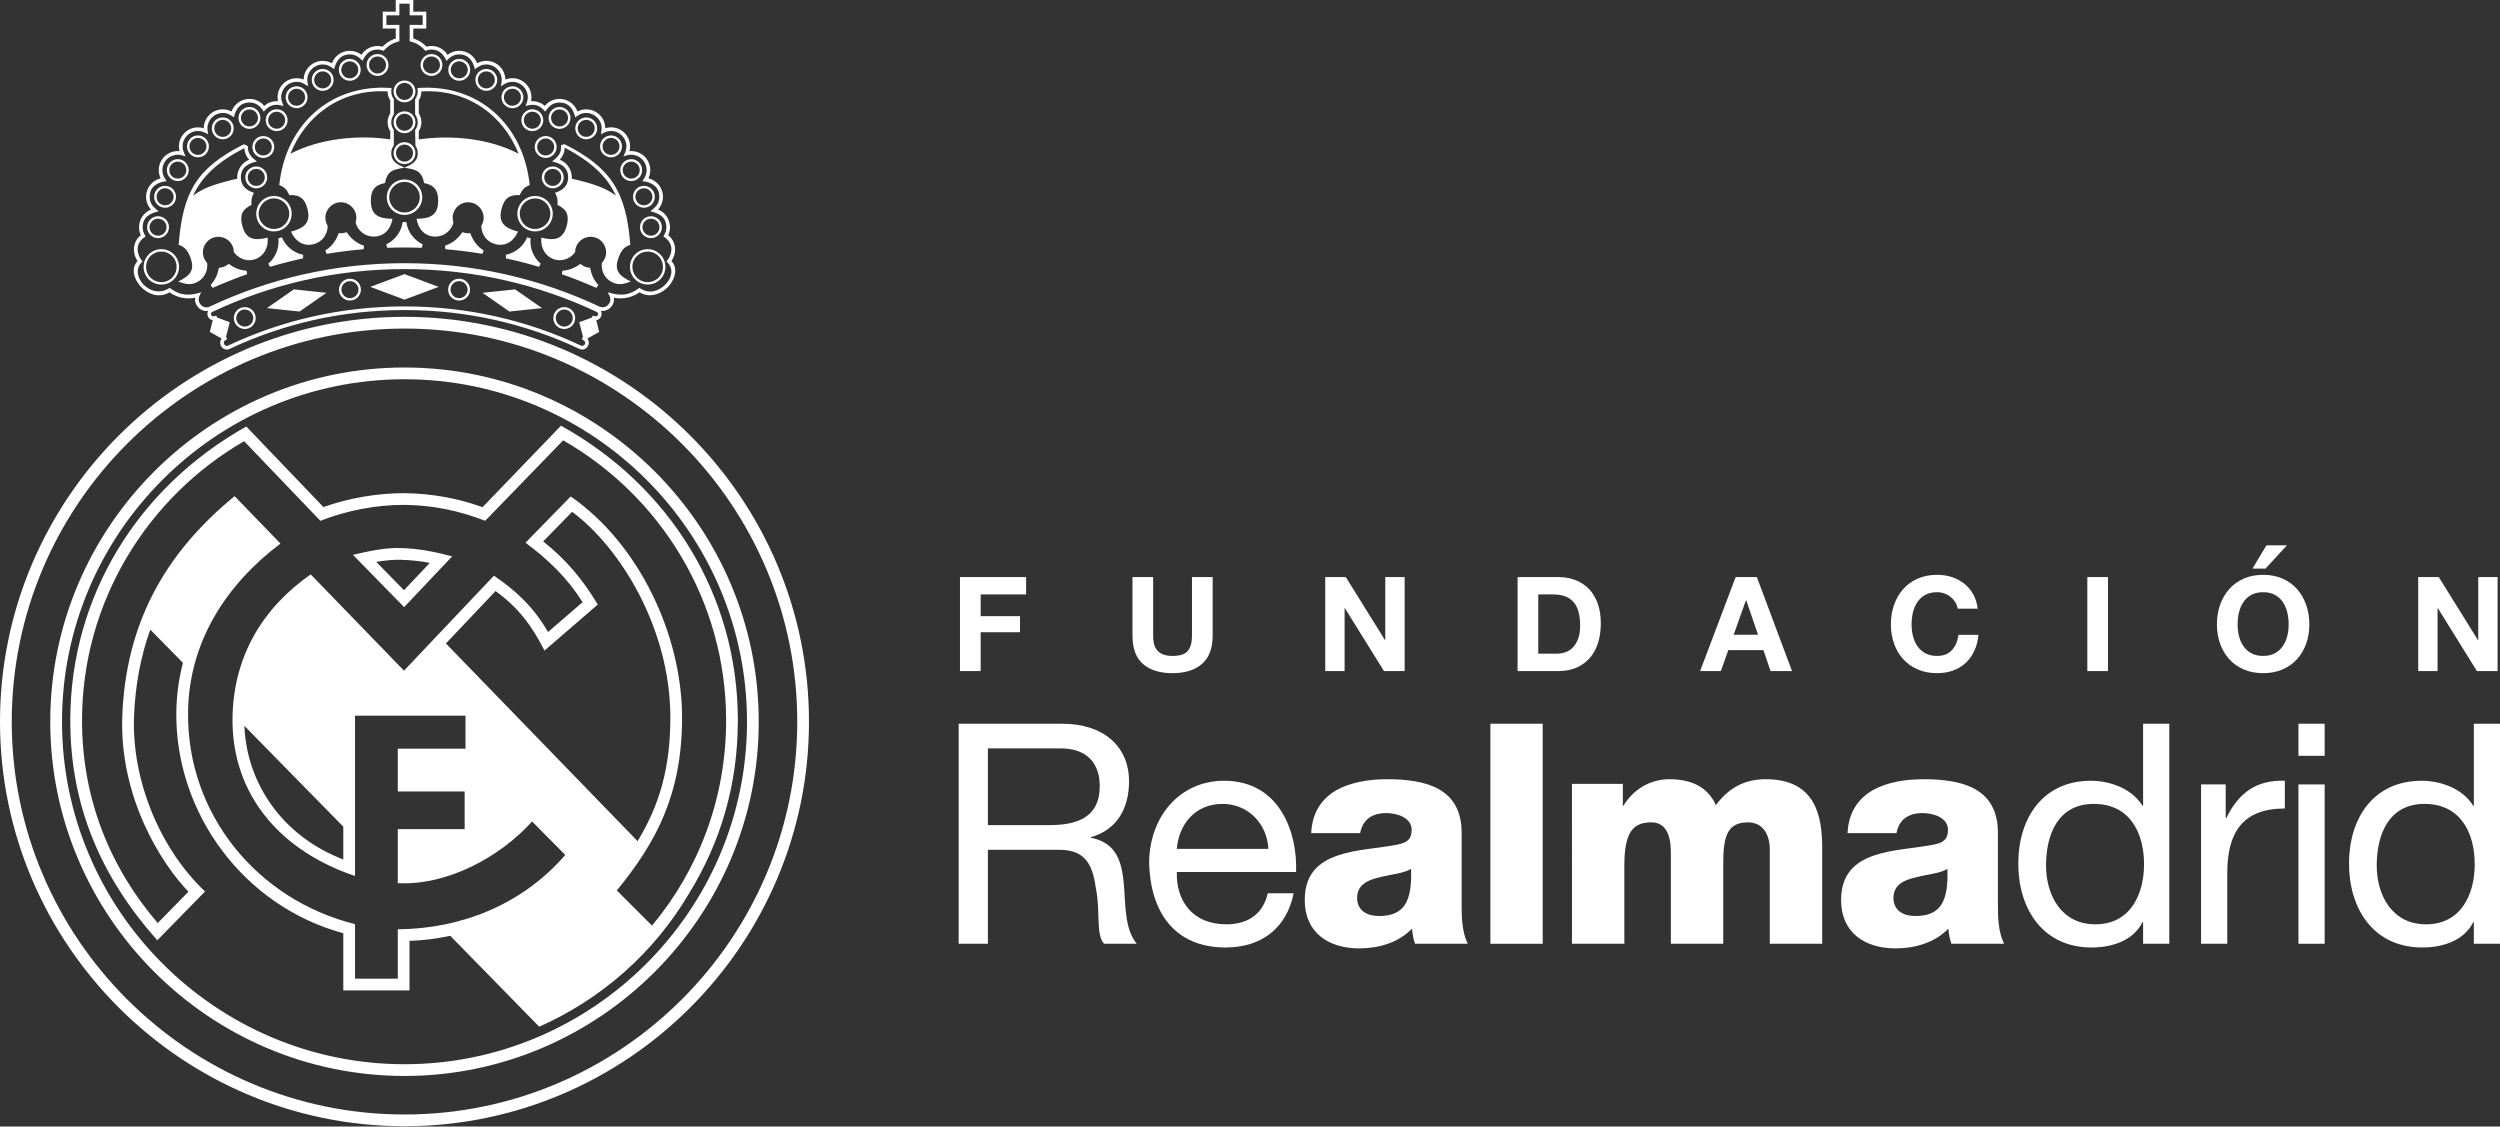 <svg width="162" height="73" viewBox="0 0 162 73" fill="none" xmlns="http://www.w3.org/2000/svg">
<rect x="0" y="0" width="162" height="73" fill="#333333" stroke="none"/>
<path d="M62.121 46.898H68.829C71.504 46.898 73.162 48.358 73.162 50.635C73.162 52.351 72.403 53.769 70.687 54.248V54.286C72.343 54.607 72.681 55.825 72.82 57.221C72.942 58.621 72.859 60.176 73.661 61.155H71.543C71.005 60.577 71.306 59.04 71.026 57.642C70.824 56.244 70.487 55.065 68.648 55.065H64.015V61.155H62.121V46.898ZM67.972 53.469C69.747 53.469 71.264 53.008 71.264 50.932C71.264 49.536 70.505 48.495 68.728 48.495H64.015V53.469H67.972Z" fill="white"/>
<path d="M83.829 57.882C83.368 60.159 81.732 61.397 79.416 61.397C76.121 61.397 74.563 59.121 74.463 55.962C74.463 52.868 76.501 50.593 79.313 50.593C82.97 50.593 84.086 54.007 83.986 56.505H76.258C76.2 58.3 77.216 59.896 79.475 59.896C80.873 59.896 81.852 59.219 82.15 57.882H83.829ZM82.189 55.008C82.111 53.389 80.891 52.092 79.215 52.092C77.439 52.092 76.381 53.429 76.259 55.008H82.189Z" fill="white"/>
<path d="M84.967 53.987C85.028 52.629 85.664 51.751 86.583 51.212C87.503 50.691 88.704 50.493 89.879 50.493C92.336 50.493 94.714 51.032 94.714 53.966V58.498C94.714 59.38 94.714 60.334 95.109 61.155H91.695C91.576 60.833 91.537 60.516 91.497 60.176C90.615 61.094 89.321 61.455 88.082 61.455C86.106 61.455 84.547 60.457 84.547 58.318C84.547 54.947 88.222 55.203 90.575 54.725C91.157 54.607 91.475 54.407 91.475 53.769C91.475 52.991 90.536 52.688 89.838 52.688C88.901 52.688 88.302 53.11 88.139 53.987L84.967 53.987ZM89.361 59.358C90.976 59.358 91.515 58.44 91.435 56.304C90.957 56.604 90.077 56.662 89.339 56.863C88.581 57.042 87.941 57.362 87.941 58.179C87.941 59.02 88.6 59.358 89.361 59.358Z" fill="white"/>
<path d="M96.577 46.898H99.967V61.155H96.577V46.898Z" fill="white"/>
<path d="M101.863 50.793H105.16V52.211H105.201C105.818 51.172 106.917 50.493 108.175 50.493C109.472 50.493 110.628 50.913 111.19 52.171C112.008 51.07 113.025 50.493 114.424 50.493C117.718 50.493 118.077 52.99 118.077 54.964V61.155H114.682V55.065C114.682 53.946 114.143 53.288 113.262 53.288C111.807 53.288 111.666 54.407 111.666 56.084V61.155H108.272V55.264C108.272 54.046 107.914 53.288 106.998 53.288C105.779 53.288 105.257 53.987 105.257 56.105V61.155H101.864L101.863 50.793Z" fill="white"/>
<path d="M119.722 53.987C119.784 52.629 120.421 51.751 121.339 51.212C122.258 50.691 123.455 50.493 124.635 50.493C127.09 50.493 129.465 51.032 129.465 53.966V58.498C129.465 59.38 129.465 60.334 129.865 61.155H126.449C126.333 60.833 126.292 60.516 126.253 60.176C125.371 61.094 124.073 61.455 122.837 61.455C120.859 61.455 119.303 60.457 119.303 58.318C119.303 54.947 122.976 55.203 125.331 54.725C125.908 54.607 126.23 54.407 126.23 53.769C126.23 52.991 125.293 52.688 124.591 52.688C123.657 52.688 123.054 53.11 122.894 53.987L119.722 53.987ZM124.114 59.358C125.733 59.358 126.272 58.44 126.191 56.304C125.713 56.604 124.833 56.662 124.094 56.863C123.337 57.042 122.696 57.362 122.696 58.179C122.696 59.02 123.355 59.358 124.114 59.358Z" fill="white"/>
<path d="M140.57 61.155H138.873V59.757H138.833C138.274 60.895 136.957 61.397 135.539 61.397C132.363 61.397 130.785 58.882 130.785 55.962C130.785 53.049 132.342 50.593 135.5 50.593C136.557 50.593 138.073 50.993 138.833 52.211H138.873V46.898H140.57V61.155H140.57ZM135.778 59.896C138.054 59.896 138.934 57.942 138.934 56.005C138.934 53.967 138.015 52.092 135.678 52.092C133.361 52.092 132.583 54.068 132.583 56.084C132.584 58.02 133.582 59.896 135.778 59.896Z" fill="white"/>
<path d="M142.629 50.831H144.225V53.009H144.263C145.083 51.35 146.222 50.534 148.058 50.593V52.391C145.325 52.391 144.327 53.947 144.327 56.562V61.156H142.629V50.831Z" fill="white"/>
<path d="M150.637 48.977H148.94V46.898H150.637V48.977ZM148.94 50.831H150.637V61.155H148.94V50.831Z" fill="white"/>
<path d="M161.999 61.155H160.305V59.757H160.264C159.705 60.895 158.387 61.397 156.968 61.397C153.796 61.397 152.216 58.882 152.216 55.962C152.216 53.049 153.774 50.593 156.929 50.593C157.986 50.593 159.504 50.993 160.264 52.211H160.305V46.898H161.999V61.155H161.999ZM157.21 59.896C159.483 59.896 160.362 57.942 160.362 56.005C160.362 53.967 159.443 52.092 157.107 52.092C154.794 52.092 154.012 54.068 154.012 56.084C154.013 58.02 155.011 59.896 157.21 59.896Z" fill="white"/>
<path d="M66.491 37.394V38.519H63.547V39.927H66.097V40.968H63.547V43.485H62.207V37.394H66.491Z" fill="white"/>
<path d="M77.889 43.02C77.429 43.421 76.791 43.621 75.978 43.621C75.153 43.621 74.514 43.423 74.062 43.024C73.609 42.627 73.385 42.012 73.385 41.181V37.394H74.724V41.181C74.724 41.347 74.738 41.508 74.766 41.667C74.795 41.827 74.855 41.968 74.946 42.09C75.037 42.213 75.163 42.312 75.326 42.389C75.487 42.465 75.705 42.504 75.978 42.504C76.456 42.504 76.785 42.398 76.967 42.184C77.149 41.971 77.241 41.636 77.241 41.181V37.394H78.58V41.181C78.58 42.007 78.35 42.619 77.889 43.02Z" fill="white"/>
<path d="M87.206 37.394L89.749 41.48H89.766V37.394H91.02V43.485H89.681L87.147 39.407H87.13V43.485H85.875V37.394H87.206Z" fill="white"/>
<path d="M100.968 37.394C101.361 37.394 101.727 37.456 102.064 37.581C102.403 37.706 102.696 37.894 102.944 38.143C103.19 38.394 103.383 38.708 103.524 39.083C103.663 39.458 103.732 39.898 103.732 40.405C103.732 40.849 103.675 41.258 103.561 41.634C103.447 42.009 103.276 42.333 103.045 42.607C102.815 42.879 102.528 43.094 102.184 43.251C101.839 43.407 101.434 43.485 100.968 43.485H98.34V37.394H100.968ZM100.873 42.358C101.067 42.358 101.255 42.327 101.438 42.264C101.619 42.202 101.782 42.099 101.924 41.954C102.066 41.808 102.18 41.619 102.265 41.386C102.351 41.154 102.392 40.869 102.392 40.533C102.392 40.226 102.363 39.948 102.303 39.702C102.244 39.454 102.145 39.242 102.009 39.065C101.872 38.889 101.693 38.755 101.467 38.66C101.242 38.566 100.965 38.519 100.636 38.519H99.679V42.358H100.873Z" fill="white"/>
<path d="M113.844 37.394L116.123 43.485H114.732L114.271 42.129H111.993L111.514 43.485H110.167L112.471 37.394H113.844ZM113.921 41.13L113.154 38.895H113.136L112.342 41.13H113.921Z" fill="white"/>
<path d="M126.701 39.019C126.621 38.891 126.522 38.779 126.402 38.681C126.284 38.585 126.148 38.51 125.997 38.456C125.846 38.401 125.689 38.375 125.524 38.375C125.222 38.375 124.967 38.433 124.757 38.55C124.546 38.666 124.375 38.822 124.244 39.019C124.113 39.215 124.017 39.437 123.958 39.688C123.899 39.939 123.869 40.197 123.869 40.464C123.869 40.721 123.899 40.97 123.958 41.211C124.017 41.454 124.113 41.671 124.244 41.864C124.376 42.057 124.546 42.213 124.757 42.328C124.967 42.446 125.222 42.503 125.524 42.503C125.933 42.503 126.254 42.379 126.483 42.129C126.715 41.878 126.855 41.549 126.906 41.139H128.202C128.17 41.52 128.081 41.864 127.938 42.17C127.796 42.478 127.609 42.739 127.376 42.956C127.143 43.172 126.87 43.337 126.557 43.45C126.243 43.565 125.899 43.621 125.524 43.621C125.058 43.621 124.638 43.54 124.266 43.378C123.893 43.216 123.579 42.993 123.322 42.708C123.067 42.424 122.871 42.09 122.734 41.706C122.597 41.322 122.529 40.908 122.529 40.464C122.529 40.009 122.597 39.587 122.734 39.197C122.87 38.808 123.067 38.468 123.322 38.178C123.579 37.888 123.893 37.66 124.266 37.495C124.638 37.33 125.058 37.248 125.524 37.248C125.86 37.248 126.177 37.296 126.476 37.394C126.774 37.49 127.041 37.631 127.277 37.815C127.513 38.001 127.708 38.229 127.862 38.502C128.015 38.776 128.112 39.089 128.152 39.44H126.856C126.832 39.288 126.781 39.147 126.701 39.019Z" fill="white"/>
<path d="M136.599 37.394V43.485H135.259V37.394H136.599Z" fill="white"/>
<path d="M143.861 39.197C143.997 38.808 144.193 38.468 144.449 38.178C144.705 37.888 145.019 37.66 145.392 37.495C145.765 37.33 146.185 37.248 146.651 37.248C147.123 37.248 147.543 37.331 147.914 37.495C148.284 37.66 148.597 37.888 148.853 38.178C149.108 38.468 149.304 38.808 149.441 39.197C149.578 39.587 149.645 40.009 149.645 40.464C149.645 40.908 149.578 41.322 149.441 41.706C149.305 42.09 149.108 42.424 148.853 42.708C148.597 42.993 148.284 43.216 147.914 43.378C147.543 43.54 147.123 43.621 146.651 43.621C146.185 43.621 145.765 43.54 145.392 43.378C145.019 43.216 144.705 42.993 144.449 42.708C144.193 42.424 143.997 42.09 143.861 41.706C143.724 41.322 143.656 40.908 143.656 40.464C143.656 40.01 143.724 39.587 143.861 39.197ZM145.085 41.211C145.144 41.454 145.239 41.671 145.371 41.864C145.503 42.057 145.673 42.213 145.883 42.328C146.094 42.446 146.349 42.503 146.65 42.503C146.952 42.503 147.208 42.446 147.417 42.328C147.629 42.212 147.799 42.057 147.93 41.864C148.061 41.67 148.157 41.453 148.216 41.211C148.275 40.97 148.305 40.72 148.305 40.464C148.305 40.197 148.275 39.939 148.216 39.688C148.157 39.437 148.061 39.215 147.93 39.019C147.799 38.822 147.629 38.666 147.417 38.55C147.208 38.433 146.952 38.375 146.65 38.375C146.349 38.375 146.093 38.433 145.883 38.55C145.672 38.666 145.502 38.822 145.371 39.019C145.239 39.215 145.144 39.437 145.085 39.688C145.025 39.939 144.996 40.197 144.996 40.464C144.996 40.72 145.025 40.97 145.085 41.211ZM146.864 35.337L145.96 36.847H146.804L148.194 35.337H146.864Z" fill="white"/>
<path d="M158.031 37.394L160.573 41.48H160.59V37.394H161.844V43.485H160.504L157.971 39.407H157.954V43.485H156.699V37.394H158.031Z" fill="white"/>
<path d="M52.422 46.768C52.422 61.19 40.662 72.979 26.211 72.979C11.761 72.979 0 61.19 0 46.768C0 32.32 11.761 20.53 26.211 20.53C40.662 20.53 52.422 32.32 52.422 46.768ZM51.662 46.768C51.662 32.738 40.241 21.291 26.211 21.291C12.182 21.291 0.761 32.738 0.761 46.768C0.761 60.771 12.18 72.219 26.211 72.219C40.242 72.219 51.662 60.771 51.662 46.768ZM4.018 46.768C4.018 58.977 14.002 68.962 26.211 68.962C38.42 68.962 48.406 58.977 48.406 46.768C48.406 34.532 38.42 24.575 26.211 24.575C14.002 24.575 4.018 34.532 4.018 46.768ZM3.256 46.768C3.256 34.113 13.584 23.814 26.211 23.814C38.839 23.814 49.166 34.113 49.166 46.768C49.166 59.397 38.841 69.722 26.211 69.722C13.582 69.722 3.256 59.397 3.256 46.768ZM28.896 41.697L41.316 54.507C42.726 52.176 43.439 49.783 43.439 46.493C43.439 40.737 40.207 35.491 37.073 33.165L35.199 35.084C36.69 36.269 37.763 37.548 38.734 39.176L35.284 42.158C34.461 40.543 33.597 39.378 32.112 38.3L28.896 41.697ZM44.631 57.928C42.391 61.726 38.991 64.733 34.941 66.531L32.93 64.476L29.175 60.639C28.317 60.826 27.436 60.938 26.536 60.968V64.177H22.246V60.473C15.795 58.727 11.342 52.691 11.426 46.13C11.44 45.037 11.588 43.973 11.854 42.951L9.738 40.802C9.1 42.577 8.752 44.481 8.681 46.505C8.557 50.566 10.338 54.973 13.286 57.77L10.192 60.931C6.55 56.834 4.554 52.23 4.554 46.687C4.554 38.596 8.991 31.538 15.961 27.639L20.959 32.859C22.607 32.264 24.489 31.956 26.214 31.956C28.075 31.983 29.765 32.318 31.269 32.866L36.352 27.585C43.384 31.485 47.813 38.549 47.813 46.687C47.812 50.828 46.705 54.571 44.631 57.928ZM22.246 53.568L15.835 47.034C15.985 50.698 18.221 54.147 22.246 55.695V53.568ZM31.612 33.571L31.439 33.745C29.702 33.081 28.076 32.742 26.209 32.715C24.331 32.715 22.509 33.075 20.758 33.747L15.82 28.59C9.561 32.207 5.315 38.987 5.315 46.686C5.315 51.768 7.13 56.207 10.221 59.814L12.21 57.782C10.49 55.995 7.76 51.763 7.921 46.48C8.13 40.502 10.602 35.918 15.203 32.151L18.175 35.222C14.658 37.873 12.242 41.592 12.186 46.139C12.101 52.76 16.672 58.306 23.005 59.883V63.416H25.777V60.217C29.932 60.191 33.887 58.578 36.628 55.4L34.481 53.232C32.4 55.538 28.985 57.396 25.777 57.229V53.729H30.109V51.288L25.777 51.288V48.514H30.165V46.376H23.005V56.762C18.31 55.196 14.966 51.594 15.068 46.429C15.153 42.538 16.997 39.409 20.133 37.22L26.179 43.459L32.008 37.304C33.484 38.306 34.622 39.398 35.511 40.956L37.752 39.021C36.745 37.428 35.556 36.293 34.054 35.167L36.982 32.171C41.421 35.241 44.198 41.172 44.198 46.493C44.198 51.462 42.532 54.574 39.971 57.7L42.25 59.979C45.262 56.365 47.053 51.743 47.053 46.686C47.053 38.931 42.805 32.15 36.493 28.533L31.612 33.571ZM22.869 35.952C23.9 35.718 24.969 35.468 26.032 35.516C27.17 35.551 28.209 35.761 29.3 36.053L26.188 39.342L22.869 35.952ZM24.381 36.41L26.177 38.246L27.853 36.476C27.254 36.359 26.638 36.295 26.004 36.276C25.593 36.257 24.997 36.307 24.381 36.41ZM38.863 19.876C39.303 20.039 39.694 19.581 39.502 19.18L39.385 18.938C40.17 19.179 40.749 19.178 41.432 18.653C41.977 19.023 42.482 18.949 42.981 18.561C43.468 18.179 43.764 17.432 43.191 16.951C43.64 16.367 43.645 15.736 42.987 15.32C43.104 15.12 43.18 14.963 43.18 14.721C43.18 14.059 42.687 13.808 42.14 13.693C42.469 13.436 42.723 13.215 42.723 12.752C42.723 12.077 42.201 11.794 41.627 11.74C41.785 11.5 41.901 11.328 41.901 11.023C41.901 10.472 41.453 10.025 40.902 10.025C40.729 10.025 40.565 10.081 40.399 10.127C40.5 9.905 40.593 9.737 40.593 9.486C40.593 8.935 40.146 8.488 39.596 8.488C39.329 8.488 39.168 8.584 38.94 8.702C38.959 8.582 38.987 8.444 38.987 8.319C38.987 7.767 38.539 7.32 37.987 7.32C37.684 7.32 37.508 7.437 37.274 7.603C37.159 7.08 36.866 6.644 36.26 6.644C35.813 6.644 35.559 6.886 35.335 7.233C35.097 6.969 34.876 6.791 34.496 6.791C34.345 6.791 34.199 6.834 34.053 6.869C34.13 6.671 34.202 6.518 34.202 6.302C34.202 5.749 33.756 5.303 33.204 5.303C32.889 5.303 32.711 5.434 32.456 5.592C32.476 5.468 32.512 5.309 32.512 5.177C32.512 4.626 32.066 4.179 31.514 4.179C31.196 4.179 31.013 4.308 30.772 4.486C30.657 3.964 30.368 3.527 29.759 3.527C29.389 3.527 29.177 3.694 28.933 3.939C28.739 3.523 28.467 3.212 27.96 3.212C27.815 3.212 27.697 3.247 27.561 3.293C27.252 2.94 26.979 2.784 26.545 2.674V1.613L27.388 1.614V0.993H26.545V0.236H25.88V0.993H25.038V1.614L25.88 1.613V2.674C25.446 2.785 25.173 2.94 24.864 3.293C24.729 3.247 24.612 3.212 24.466 3.212C23.96 3.212 23.687 3.523 23.491 3.939C23.246 3.694 23.037 3.527 22.666 3.527C22.058 3.527 21.767 3.964 21.653 4.487C21.413 4.308 21.23 4.179 20.912 4.179C20.36 4.179 19.913 4.626 19.913 5.177C19.913 5.31 19.952 5.473 19.973 5.594C19.72 5.437 19.537 5.303 19.221 5.303C18.671 5.303 18.222 5.75 18.222 6.302C18.222 6.518 18.296 6.672 18.373 6.869C18.227 6.834 18.081 6.791 17.93 6.791C17.548 6.791 17.327 6.97 17.089 7.233C16.866 6.887 16.613 6.644 16.167 6.644C15.559 6.644 15.268 7.079 15.155 7.602C14.919 7.438 14.741 7.32 14.437 7.32C13.887 7.32 13.44 7.767 13.44 8.319C13.44 8.443 13.471 8.584 13.49 8.702C13.264 8.587 13.095 8.488 12.83 8.488C12.278 8.488 11.832 8.935 11.832 9.486C11.832 9.737 11.924 9.905 12.025 10.127C11.86 10.082 11.695 10.025 11.522 10.025C10.971 10.025 10.523 10.472 10.523 11.024C10.523 11.329 10.64 11.501 10.8 11.74C10.225 11.795 9.7 12.077 9.7 12.752C9.7 13.215 9.955 13.436 10.284 13.693C9.736 13.809 9.245 14.06 9.245 14.722C9.245 14.963 9.32 15.12 9.437 15.32C8.779 15.737 8.785 16.368 9.233 16.952C8.28 17.751 9.733 19.507 10.995 18.653C11.675 19.179 12.255 19.18 13.038 18.939C12.93 19.166 12.802 19.36 12.924 19.617C13.045 19.877 13.331 19.988 13.583 19.87C17.422 18.06 21.691 17.055 26.213 17.055C30.736 17.055 35.025 18.065 38.863 19.876ZM14.363 21.936L13.598 21.511L13.785 20.746C13.5 20.712 13.355 20.367 13.49 20.143C13.17 20.197 12.853 20.025 12.709 19.717C12.644 19.58 12.626 19.434 12.644 19.294C12.064 19.412 11.46 19.281 10.983 18.942C9.638 19.75 8.048 17.82 8.914 16.919C8.532 16.342 8.628 15.628 9.125 15.245C9.05 15.086 9.009 14.909 9.009 14.722C9.009 14.204 9.33 13.759 9.783 13.577C9.585 13.359 9.465 13.07 9.465 12.753C9.465 12.171 9.866 11.685 10.407 11.555C10.331 11.394 10.287 11.214 10.287 11.024C10.287 10.342 10.841 9.791 11.521 9.791L11.635 9.796C11.609 9.698 11.595 9.594 11.595 9.487C11.595 8.805 12.147 8.253 12.829 8.253C12.96 8.253 13.086 8.274 13.203 8.311C13.208 7.634 13.758 7.086 14.436 7.086C14.643 7.086 14.835 7.137 15.005 7.225C15.176 6.749 15.63 6.409 16.166 6.409C16.55 6.409 16.893 6.586 17.119 6.862C17.335 6.672 17.618 6.557 17.929 6.557L18.014 6.56C17.996 6.478 17.986 6.391 17.986 6.303C17.986 5.621 18.539 5.069 19.22 5.069C19.382 5.069 19.536 5.101 19.677 5.157C19.689 4.485 20.237 3.944 20.911 3.944C21.127 3.944 21.331 4.001 21.508 4.1C21.681 3.629 22.133 3.293 22.665 3.293C22.951 3.293 23.215 3.39 23.424 3.553C23.642 3.208 24.027 2.979 24.465 2.979C24.578 2.979 24.687 2.994 24.791 3.023C24.991 2.811 25.238 2.644 25.517 2.538L25.644 2.495V1.85H24.802V0.758H25.644V0H26.781V0.758H27.623V1.849H26.781V2.493L26.905 2.537C27.185 2.643 27.433 2.809 27.634 3.022C27.737 2.993 27.845 2.978 27.96 2.978C28.399 2.978 28.783 3.207 29.001 3.551C29.21 3.389 29.473 3.291 29.759 3.291C30.291 3.291 30.742 3.628 30.916 4.098C31.094 4 31.296 3.943 31.513 3.943C32.189 3.943 32.736 4.484 32.747 5.156C32.889 5.099 33.042 5.067 33.204 5.067C33.887 5.067 34.437 5.62 34.437 6.302C34.437 6.39 34.429 6.476 34.411 6.559L34.496 6.556C34.808 6.556 35.09 6.671 35.307 6.86C35.532 6.585 35.874 6.408 36.26 6.408C36.794 6.408 37.248 6.749 37.42 7.224C37.589 7.136 37.782 7.085 37.988 7.085C38.666 7.085 39.218 7.633 39.223 8.31C39.339 8.272 39.465 8.252 39.596 8.252C40.277 8.252 40.83 8.804 40.83 9.486C40.83 9.593 40.815 9.697 40.789 9.795L40.903 9.79C41.585 9.79 42.137 10.341 42.137 11.023C42.137 11.213 42.094 11.392 42.017 11.553C42.559 11.684 42.961 12.17 42.961 12.751C42.961 13.069 42.84 13.358 42.643 13.576C43.097 13.758 43.416 14.202 43.416 14.721C43.416 14.908 43.375 15.085 43.299 15.244C43.797 15.627 43.893 16.341 43.509 16.918C44.059 17.488 43.584 18.388 43.126 18.746C42.675 19.098 42.052 19.308 41.441 18.941C40.963 19.28 40.361 19.411 39.78 19.293C39.85 19.785 39.416 20.213 38.933 20.141C39.069 20.365 38.926 20.711 38.64 20.746L38.826 21.51L38.062 21.936C38.162 22.06 38.188 22.237 38.115 22.392C38.02 22.596 37.786 22.719 37.557 22.613C34.11 20.988 30.278 20.091 26.212 20.091C22.148 20.091 18.316 20.988 14.869 22.613C14.639 22.72 14.405 22.596 14.309 22.392C14.236 22.237 14.263 22.061 14.363 21.936ZM14.888 20.878L14.648 21.818L14.722 21.978C14.678 21.998 14.63 22.023 14.589 22.053C14.518 22.114 14.47 22.184 14.521 22.292C14.574 22.404 14.679 22.442 14.768 22.401C18.245 20.759 22.112 19.856 26.211 19.856C30.311 19.856 34.178 20.759 37.657 22.401C37.833 22.483 38.132 22.18 37.701 21.978L37.775 21.817L37.534 20.878L38.35 20.579L38.411 20.448C38.475 20.477 38.533 20.491 38.578 20.496C38.799 20.518 38.783 20.267 38.674 20.215C34.887 18.43 30.677 17.437 26.211 17.437C21.748 17.437 17.537 18.43 13.75 20.215C13.642 20.265 13.63 20.514 13.846 20.496C13.892 20.492 13.946 20.479 14.011 20.448L14.072 20.579L14.888 20.878ZM33.605 9.96C32.633 7.512 30.354 5.749 27.306 5.924C27.306 6.138 27.243 6.34 27.137 6.509V7.338C27.243 7.507 27.306 7.707 27.306 7.923C27.306 8.138 27.243 8.339 27.137 8.508V9.034C29.235 8.737 31.689 8.958 33.605 9.96ZM25.354 5.924C25.354 6.119 25.414 6.278 25.522 6.438V7.409C25.414 7.569 25.354 7.726 25.354 7.922C25.354 8.118 25.414 8.277 25.522 8.436V9.409C25.414 9.568 25.354 9.726 25.354 9.921C25.354 10.496 25.78 10.669 26.211 10.86C26.644 10.669 27.07 10.496 27.07 9.921C27.07 9.742 27.014 9.576 26.921 9.439L26.899 8.436C27.009 8.276 27.07 8.118 27.07 7.922C27.07 7.726 27.009 7.569 26.899 7.409V6.437C27.009 6.277 27.07 6.119 27.07 5.924C27.07 5.849 27.057 5.777 27.047 5.703C31.062 5.409 33.932 8.136 34.326 11.993C33.967 12.133 33.838 12.292 33.674 12.644C32.98 12.605 32.667 12.885 32.501 13.527C32.268 14.434 32.706 14.781 33.568 15.01C33.307 15.601 32.785 15.999 32.099 15.822C31.545 15.68 31.201 15.198 31.187 14.641C31.285 14.474 31.34 14.306 31.34 14.111C31.34 13.556 30.891 13.107 30.337 13.107C29.782 13.107 29.332 13.557 29.332 14.111C29.332 14.223 29.352 14.326 29.385 14.432C29.225 14.96 28.778 15.331 28.211 15.331C27.503 15.331 27.097 14.816 26.993 14.178C27.885 14.171 28.393 13.944 28.393 13.007C28.393 12.345 28.159 11.995 27.479 11.861C27.323 11.033 26.904 10.982 26.211 10.868C25.52 10.982 25.1 11.033 24.946 11.861C24.265 11.995 24.03 12.345 24.03 13.007C24.03 13.944 24.541 14.171 25.433 14.178C25.327 14.816 24.922 15.331 24.213 15.331C23.646 15.331 23.199 14.961 23.041 14.432C23.072 14.326 23.093 14.222 23.093 14.111C23.093 13.556 22.643 13.107 22.088 13.107C21.535 13.107 21.084 13.557 21.084 14.111C21.084 14.306 21.14 14.475 21.237 14.641C21.224 15.2 20.879 15.68 20.325 15.822C19.64 15.999 19.116 15.602 18.858 15.01C19.719 14.781 20.156 14.434 19.923 13.527C19.756 12.884 19.443 12.605 18.75 12.645C18.586 12.291 18.456 12.133 18.098 11.993C18.493 8.139 21.362 5.409 25.374 5.703C25.364 5.776 25.354 5.85 25.354 5.924ZM25.118 5.924C22.068 5.748 19.791 7.512 18.819 9.962C20.732 8.968 23.193 8.726 25.289 9.032V8.508C25.181 8.339 25.118 8.138 25.118 7.923C25.118 7.707 25.181 7.507 25.289 7.338V6.509C25.181 6.34 25.118 6.139 25.118 5.924ZM37.531 17.15L37.602 17.099C37.738 17.201 37.852 17.276 38.022 17.319C38.092 17.337 38.165 17.345 38.238 17.354C38.319 17.788 38.474 18.142 38.778 18.468L38.643 18.656C37.915 18.333 37.171 18.037 36.412 17.771L36.443 17.542C36.839 17.516 37.219 17.378 37.531 17.15ZM26.094 14.389H26.328C26.417 15.028 26.83 15.565 27.391 15.834L27.335 16.058C26.963 16.044 26.589 16.037 26.211 16.037C25.835 16.037 25.462 16.044 25.088 16.058L25.033 15.834C25.595 15.564 26.004 15.028 26.094 14.389ZM13.781 18.656L13.646 18.468C13.95 18.142 14.104 17.789 14.185 17.354C14.469 17.317 14.575 17.284 14.823 17.099C15.18 17.361 15.534 17.513 15.981 17.542L16.012 17.771C15.254 18.038 14.509 18.333 13.781 18.656ZM19.641 16.511L19.642 16.741C18.916 16.899 18.201 17.082 17.495 17.291L17.384 17.089C17.852 16.688 18.11 16.073 18.04 15.437L18.267 15.379C18.512 15.97 19.035 16.386 19.641 16.511ZM21.163 16.45L21.081 16.234C21.513 15.958 21.778 15.588 21.949 15.109L22.09 15.115C22.226 15.115 22.335 15.085 22.464 15.047C22.749 15.469 23.099 15.761 23.588 15.92L23.562 16.149C22.753 16.218 21.953 16.319 21.163 16.45ZM28.862 16.149L28.836 15.92C29.324 15.761 29.674 15.468 29.961 15.047C30.089 15.085 30.198 15.115 30.333 15.115L30.475 15.109C30.645 15.588 30.91 15.958 31.344 16.234L31.26 16.449C30.471 16.319 29.669 16.218 28.862 16.149ZM35.038 17.088L34.927 17.291C34.223 17.082 33.509 16.899 32.782 16.741L32.783 16.51C33.389 16.386 33.913 15.97 34.156 15.379L34.382 15.437C34.313 16.073 34.57 16.688 35.038 17.088ZM34.918 12.889C34.389 12.754 33.848 13.072 33.713 13.602C33.576 14.131 33.894 14.671 34.424 14.807C34.954 14.944 35.495 14.625 35.631 14.095C35.767 13.565 35.448 13.025 34.918 12.889ZM34.958 12.736C35.57 12.894 35.941 13.52 35.784 14.134C35.625 14.749 35 15.118 34.386 14.96C33.771 14.802 33.402 14.177 33.559 13.562C33.717 12.948 34.343 12.579 34.958 12.736ZM35.818 10.945C35.514 10.945 35.266 11.191 35.266 11.496C35.266 11.8 35.514 12.047 35.818 12.047C36.123 12.047 36.371 11.8 36.371 11.496C36.371 11.191 36.123 10.945 35.818 10.945ZM35.818 10.786C36.21 10.786 36.528 11.104 36.528 11.495C36.528 11.886 36.21 12.204 35.818 12.204C35.426 12.204 35.108 11.886 35.108 11.495C35.108 11.104 35.426 10.786 35.818 10.786ZM35.361 8.972C35.057 8.972 34.808 9.22 34.808 9.525C34.808 9.829 35.056 10.075 35.361 10.075C35.664 10.075 35.911 9.828 35.911 9.525C35.911 9.22 35.665 8.972 35.361 8.972ZM35.361 8.815C35.752 8.815 36.07 9.132 36.07 9.525C36.07 9.916 35.752 10.234 35.361 10.234C34.969 10.234 34.651 9.916 34.651 9.525C34.651 9.132 34.969 8.815 35.361 8.815ZM42.183 14.171C41.877 14.171 41.631 14.417 41.631 14.722C41.631 15.026 41.878 15.273 42.183 15.273C42.487 15.273 42.733 15.027 42.733 14.722C42.732 14.417 42.487 14.171 42.183 14.171ZM42.183 14.012C42.574 14.012 42.891 14.33 42.891 14.721C42.891 15.113 42.574 15.43 42.183 15.43C41.79 15.43 41.472 15.114 41.472 14.721C41.472 14.33 41.79 14.012 42.183 14.012ZM41.726 12.2C41.421 12.2 41.175 12.447 41.175 12.752C41.175 13.057 41.422 13.303 41.726 13.303C42.029 13.303 42.277 13.057 42.277 12.752C42.277 12.447 42.029 12.2 41.726 12.2ZM41.726 12.043C42.118 12.043 42.434 12.36 42.434 12.752C42.434 13.144 42.118 13.461 41.726 13.461C41.333 13.461 41.017 13.144 41.017 12.752C41.017 12.36 41.333 12.043 41.726 12.043ZM40.902 10.472C40.599 10.472 40.352 10.719 40.352 11.023C40.352 11.327 40.599 11.574 40.902 11.574C41.208 11.574 41.455 11.327 41.455 11.023C41.455 10.719 41.208 10.472 40.902 10.472ZM40.902 10.314C41.296 10.314 41.612 10.631 41.612 11.023C41.612 11.415 41.296 11.732 40.902 11.732C40.511 11.732 40.193 11.415 40.193 11.023C40.193 10.632 40.511 10.314 40.902 10.314ZM39.596 8.935C39.29 8.935 39.044 9.182 39.044 9.486C39.044 9.791 39.29 10.037 39.596 10.037C39.899 10.037 40.146 9.791 40.146 9.486C40.146 9.182 39.899 8.935 39.596 8.935ZM39.596 8.777C39.988 8.777 40.303 9.094 40.303 9.486C40.303 9.878 39.988 10.195 39.596 10.195C39.203 10.195 38.885 9.878 38.885 9.486C38.885 9.094 39.203 8.777 39.596 8.777ZM37.987 7.767C37.682 7.767 37.436 8.013 37.436 8.318C37.436 8.623 37.682 8.869 37.987 8.869C38.292 8.869 38.539 8.622 38.539 8.318C38.539 8.014 38.292 7.767 37.987 7.767ZM37.987 7.609C38.379 7.609 38.697 7.926 38.697 8.318C38.697 8.71 38.379 9.027 37.987 9.027C37.596 9.027 37.279 8.71 37.279 8.318C37.279 7.926 37.593 7.609 37.987 7.609ZM36.259 7.091C35.954 7.091 35.707 7.338 35.707 7.642C35.707 7.947 35.954 8.193 36.259 8.193C36.563 8.193 36.81 7.947 36.81 7.642C36.81 7.337 36.563 7.091 36.259 7.091ZM36.259 6.933C36.65 6.933 36.969 7.25 36.969 7.642C36.969 8.034 36.65 8.351 36.259 8.351C35.866 8.351 35.549 8.034 35.549 7.642C35.549 7.25 35.866 6.933 36.259 6.933ZM34.495 7.238C34.191 7.238 33.944 7.485 33.944 7.79C33.944 8.094 34.191 8.34 34.495 8.34C34.798 8.34 35.046 8.094 35.046 7.79C35.046 7.485 34.798 7.238 34.495 7.238ZM34.495 7.08C34.887 7.08 35.205 7.398 35.205 7.79C35.205 8.181 34.887 8.498 34.495 8.498C34.105 8.498 33.786 8.181 33.786 7.79C33.786 7.398 34.105 7.08 34.495 7.08ZM33.203 5.749C32.899 5.749 32.653 5.997 32.653 6.302C32.653 6.606 32.899 6.853 33.203 6.853C33.509 6.853 33.756 6.606 33.756 6.302C33.756 5.997 33.509 5.749 33.203 5.749ZM33.203 5.592C33.597 5.592 33.914 5.91 33.914 6.302C33.914 6.693 33.597 7.011 33.203 7.011C32.811 7.011 32.495 6.692 32.495 6.302C32.495 5.91 32.811 5.592 33.203 5.592ZM31.513 4.626C31.209 4.626 30.962 4.871 30.962 5.177C30.962 5.482 31.209 5.728 31.513 5.728C31.818 5.728 32.065 5.481 32.065 5.177C32.065 4.871 31.818 4.626 31.513 4.626ZM31.513 4.467C31.905 4.467 32.223 4.784 32.223 5.177C32.223 5.569 31.905 5.886 31.513 5.886C31.121 5.886 30.805 5.569 30.805 5.177C30.805 4.784 31.121 4.467 31.513 4.467ZM29.758 3.974C29.453 3.974 29.208 4.22 29.208 4.525C29.208 4.829 29.453 5.076 29.758 5.076C30.064 5.076 30.311 4.829 30.311 4.525C30.311 4.221 30.064 3.974 29.758 3.974ZM29.758 3.816C30.15 3.816 30.469 4.133 30.469 4.525C30.469 4.916 30.15 5.234 29.758 5.234C29.364 5.234 29.05 4.917 29.05 4.525C29.05 4.133 29.366 3.816 29.758 3.816ZM27.959 3.66C27.654 3.66 27.409 3.906 27.409 4.211C27.409 4.516 27.654 4.762 27.959 4.762C28.264 4.762 28.51 4.515 28.51 4.211C28.51 3.906 28.264 3.66 27.959 3.66ZM27.959 3.502C28.352 3.502 28.668 3.819 28.668 4.211C28.668 4.603 28.352 4.92 27.959 4.92C27.568 4.92 27.25 4.603 27.25 4.211C27.25 3.819 27.568 3.502 27.959 3.502ZM10.932 18.16C11.412 17.896 11.586 17.294 11.322 16.815C11.058 16.336 10.457 16.161 9.976 16.425C9.498 16.688 9.324 17.291 9.586 17.77C9.851 18.25 10.452 18.424 10.932 18.16ZM11.008 18.299C10.452 18.605 9.755 18.402 9.448 17.847C9.143 17.291 9.345 16.593 9.901 16.287C10.457 15.981 11.154 16.184 11.46 16.74C11.766 17.295 11.564 17.992 11.008 18.299ZM17.999 14.807C18.529 14.671 18.849 14.131 18.712 13.602C18.574 13.072 18.035 12.753 17.505 12.889C16.976 13.025 16.657 13.565 16.793 14.094C16.929 14.625 17.468 14.944 17.999 14.807ZM18.039 14.96C17.423 15.118 16.797 14.749 16.64 14.135C16.482 13.52 16.852 12.894 17.466 12.737C18.081 12.579 18.706 12.948 18.864 13.563C19.023 14.177 18.652 14.802 18.039 14.96ZM26.211 13.769C26.759 13.769 27.201 13.325 27.201 12.779C27.201 12.232 26.759 11.788 26.211 11.788C25.664 11.788 25.222 12.232 25.222 12.779C25.222 13.326 25.664 13.769 26.211 13.769ZM26.211 13.927C25.578 13.927 25.064 13.412 25.064 12.779C25.064 12.145 25.578 11.631 26.211 11.631C26.846 11.631 27.36 12.145 27.36 12.779C27.36 13.412 26.846 13.927 26.211 13.927ZM16.605 12.047C16.909 12.047 17.157 11.8 17.157 11.496C17.157 11.191 16.909 10.945 16.605 10.945C16.301 10.945 16.054 11.191 16.054 11.496C16.054 11.8 16.301 12.047 16.605 12.047ZM16.605 12.204C16.213 12.204 15.896 11.886 15.896 11.496C15.896 11.104 16.213 10.786 16.605 10.786C16.997 10.786 17.315 11.104 17.315 11.496C17.315 11.887 16.997 12.204 16.605 12.204ZM17.062 10.076C17.367 10.076 17.613 9.829 17.613 9.525C17.613 9.22 17.367 8.973 17.062 8.973C16.758 8.973 16.512 9.22 16.512 9.525C16.512 9.829 16.758 10.076 17.062 10.076ZM17.062 10.234C16.672 10.234 16.354 9.916 16.354 9.525C16.354 9.132 16.672 8.815 17.062 8.815C17.455 8.815 17.772 9.132 17.772 9.525C17.772 9.916 17.455 10.234 17.062 10.234ZM10.242 15.273C10.546 15.273 10.793 15.027 10.793 14.722C10.793 14.417 10.546 14.171 10.242 14.171C9.937 14.171 9.691 14.417 9.691 14.722C9.691 15.026 9.937 15.273 10.242 15.273ZM10.242 15.43C9.85 15.43 9.533 15.113 9.533 14.721C9.533 14.33 9.85 14.012 10.242 14.012C10.634 14.012 10.95 14.33 10.95 14.721C10.95 15.113 10.634 15.43 10.242 15.43ZM10.698 13.303C11.002 13.303 11.25 13.057 11.25 12.752C11.25 12.447 11.002 12.2 10.698 12.2C10.393 12.2 10.147 12.447 10.147 12.752C10.147 13.057 10.393 13.303 10.698 13.303ZM10.698 13.461C10.306 13.461 9.988 13.143 9.988 12.752C9.988 12.36 10.306 12.043 10.698 12.043C11.089 12.043 11.407 12.359 11.407 12.752C11.407 13.143 11.089 13.461 10.698 13.461ZM11.52 11.575C11.825 11.575 12.072 11.327 12.072 11.024C12.072 10.719 11.825 10.472 11.52 10.472C11.216 10.472 10.971 10.719 10.971 11.024C10.971 11.327 11.215 11.575 11.52 11.575ZM11.52 11.733C11.129 11.733 10.812 11.415 10.812 11.024C10.812 10.632 11.129 10.314 11.52 10.314C11.912 10.314 12.23 10.632 12.23 11.024C12.23 11.415 11.912 11.733 11.52 11.733ZM12.829 10.037C13.132 10.037 13.378 9.791 13.378 9.486C13.378 9.182 13.132 8.935 12.829 8.935C12.522 8.935 12.278 9.182 12.278 9.486C12.278 9.791 12.523 10.037 12.829 10.037ZM12.829 10.195C12.436 10.195 12.119 9.878 12.119 9.486C12.119 9.095 12.436 8.777 12.829 8.777C13.22 8.777 13.537 9.095 13.537 9.486C13.537 9.878 13.22 10.195 12.829 10.195ZM14.435 8.87C14.739 8.87 14.986 8.623 14.986 8.319C14.986 8.014 14.739 7.767 14.435 7.767C14.131 7.767 13.884 8.014 13.884 8.319C13.884 8.623 14.131 8.87 14.435 8.87ZM14.435 9.027C14.044 9.027 13.726 8.71 13.726 8.318C13.726 7.926 14.044 7.609 14.435 7.609C14.827 7.609 15.145 7.926 15.145 8.318C15.145 8.71 14.827 9.027 14.435 9.027ZM16.166 8.193C16.47 8.193 16.716 7.947 16.716 7.642C16.716 7.337 16.47 7.091 16.166 7.091C15.86 7.091 15.614 7.338 15.614 7.642C15.614 7.947 15.86 8.193 16.166 8.193ZM16.166 8.351C15.772 8.351 15.455 8.034 15.455 7.642C15.455 7.25 15.774 6.933 16.166 6.933C16.557 6.933 16.874 7.25 16.874 7.642C16.874 8.034 16.557 8.351 16.166 8.351ZM17.929 8.34C18.233 8.34 18.479 8.094 18.479 7.79C18.479 7.485 18.233 7.238 17.929 7.238C17.623 7.238 17.377 7.485 17.377 7.79C17.377 8.094 17.623 8.34 17.929 8.34ZM17.929 8.498C17.537 8.498 17.219 8.181 17.219 7.79C17.219 7.397 17.536 7.08 17.929 7.08C18.32 7.08 18.637 7.398 18.637 7.79C18.637 8.181 18.32 8.498 17.929 8.498ZM19.22 6.853C19.523 6.853 19.771 6.606 19.771 6.302C19.771 5.997 19.523 5.749 19.22 5.749C18.915 5.749 18.668 5.997 18.668 6.302C18.667 6.606 18.915 6.853 19.22 6.853ZM19.22 7.011C18.828 7.011 18.511 6.693 18.511 6.302C18.511 5.91 18.829 5.592 19.22 5.592C19.611 5.592 19.929 5.91 19.929 6.302C19.929 6.692 19.61 7.011 19.22 7.011ZM20.91 5.728C21.214 5.728 21.462 5.482 21.462 5.177C21.462 4.871 21.214 4.626 20.91 4.626C20.605 4.626 20.358 4.871 20.358 5.177C20.359 5.482 20.606 5.728 20.91 5.728ZM20.91 5.886C20.519 5.886 20.201 5.569 20.201 5.177C20.201 4.784 20.519 4.467 20.91 4.467C21.302 4.467 21.619 4.784 21.619 5.177C21.619 5.569 21.302 5.886 20.91 5.886ZM22.665 5.077C22.97 5.077 23.216 4.829 23.216 4.526C23.216 4.221 22.97 3.974 22.665 3.974C22.361 3.974 22.114 4.221 22.114 4.526C22.114 4.829 22.361 5.077 22.665 5.077ZM22.665 5.234C22.275 5.234 21.955 4.917 21.955 4.525C21.955 4.133 22.275 3.816 22.665 3.816C23.057 3.816 23.374 4.133 23.374 4.525C23.375 4.917 23.057 5.234 22.665 5.234ZM26.211 10.473C26.516 10.473 26.763 10.226 26.763 9.922C26.763 9.618 26.516 9.371 26.211 9.371C25.907 9.371 25.66 9.618 25.66 9.922C25.66 10.226 25.907 10.473 26.211 10.473ZM26.211 10.632C25.818 10.632 25.503 10.314 25.503 9.922C25.503 9.531 25.818 9.213 26.211 9.213C26.604 9.213 26.921 9.531 26.921 9.922C26.921 10.314 26.604 10.632 26.211 10.632ZM26.211 8.475C26.516 8.475 26.763 8.227 26.763 7.923C26.763 7.618 26.516 7.371 26.211 7.371C25.907 7.371 25.66 7.618 25.66 7.923C25.66 8.228 25.907 8.475 26.211 8.475ZM26.211 8.632C25.818 8.632 25.503 8.314 25.503 7.923C25.503 7.531 25.818 7.213 26.211 7.213C26.604 7.213 26.921 7.531 26.921 7.923C26.921 8.315 26.604 8.632 26.211 8.632ZM26.211 6.475C26.516 6.475 26.763 6.228 26.763 5.924C26.763 5.619 26.516 5.372 26.211 5.372C25.907 5.372 25.66 5.619 25.66 5.924C25.66 6.229 25.907 6.475 26.211 6.475ZM26.211 6.632C25.818 6.632 25.503 6.316 25.503 5.924C25.503 5.532 25.818 5.214 26.211 5.214C26.604 5.214 26.921 5.532 26.921 5.924C26.921 6.316 26.604 6.632 26.211 6.632ZM24.465 4.762C24.769 4.762 25.016 4.515 25.016 4.211C25.016 3.906 24.769 3.66 24.465 3.66C24.16 3.66 23.913 3.906 23.913 4.211C23.913 4.515 24.16 4.762 24.465 4.762ZM24.465 4.92C24.073 4.92 23.755 4.603 23.755 4.211C23.755 3.819 24.073 3.502 24.465 3.502C24.856 3.502 25.173 3.819 25.173 4.211C25.173 4.603 24.856 4.92 24.465 4.92ZM42.447 16.426C41.968 16.162 41.365 16.336 41.102 16.816C40.837 17.294 41.013 17.896 41.492 18.16C41.971 18.425 42.574 18.25 42.838 17.771C43.101 17.291 42.927 16.689 42.447 16.426ZM42.522 16.287C43.08 16.593 43.28 17.291 42.975 17.846C42.67 18.402 41.971 18.604 41.415 18.298C40.86 17.992 40.658 17.295 40.963 16.739C41.268 16.183 41.967 15.981 42.522 16.287ZM12.334 16.677C12.185 16.282 11.997 15.993 11.577 15.866C11.845 12.454 12.715 10.907 15.802 9.347C16.067 9.443 16.064 9.484 16.064 9.525C16.064 9.989 16.32 10.21 16.649 10.466C16.102 10.58 15.607 10.832 15.607 11.496C15.607 12.046 15.978 12.35 16.456 12.492C16.302 12.795 16.274 12.925 16.296 13.276C15.671 13.576 15.531 13.972 15.696 14.614C15.929 15.521 16.479 15.615 17.344 15.399C17.474 16.814 15.916 17.354 15.155 16.342C15.151 16.259 15.143 16.179 15.123 16.098C14.986 15.561 14.438 15.237 13.901 15.376C13.365 15.514 13.041 16.061 13.178 16.598C13.223 16.771 13.309 16.911 13.427 17.043C13.475 17.545 13.26 18.014 12.808 18.263C12.352 18.513 11.992 18.407 11.546 18.244C12.284 17.875 12.664 17.541 12.334 16.677ZM15.831 9.597C14.11 10.492 13.098 11.409 12.511 12.681C12.822 12.447 13.161 12.257 13.532 12.111C14.087 11.893 14.771 11.713 15.374 11.58L15.371 11.496C15.371 10.976 15.692 10.532 16.147 10.35C15.965 10.149 15.848 9.887 15.831 9.597ZM39.616 18.263C39.164 18.014 38.946 17.544 38.996 17.042C39.114 16.91 39.201 16.77 39.245 16.597C39.384 16.061 39.06 15.513 38.521 15.375C37.985 15.237 37.439 15.559 37.299 16.097C37.279 16.178 37.271 16.259 37.269 16.342C36.506 17.354 34.952 16.813 35.078 15.399C35.944 15.614 36.494 15.522 36.727 14.613C36.892 13.972 36.751 13.575 36.125 13.276C36.15 12.925 36.121 12.795 35.967 12.492C36.444 12.35 36.817 12.046 36.817 11.496C36.817 10.832 36.321 10.58 35.774 10.466C36.103 10.209 36.358 9.99 36.358 9.525C36.358 9.484 36.355 9.445 36.351 9.406L36.574 9.342C39.642 10.874 40.582 12.49 40.845 15.866C40.425 15.993 40.239 16.281 40.089 16.676C39.76 17.541 40.139 17.875 40.877 18.243C40.433 18.406 40.072 18.513 39.616 18.263ZM36.594 9.564C36.585 9.867 36.465 10.141 36.277 10.35C36.731 10.532 37.053 10.976 37.053 11.496L37.05 11.58C37.664 11.717 38.312 11.883 38.891 12.111C39.298 12.271 39.636 12.474 39.909 12.678C39.324 11.413 38.314 10.488 36.594 9.564ZM33.011 20.189L31.27 18.974L33.381 18.751L35.123 19.965L33.011 20.189ZM29.747 19.477C29.355 19.477 29.039 19.159 29.039 18.768C29.039 18.377 29.355 18.059 29.747 18.059C30.138 18.059 30.458 18.377 30.458 18.768C30.458 19.16 30.141 19.477 29.747 19.477ZM29.747 19.319C30.052 19.319 30.299 19.073 30.299 18.768C30.299 18.464 30.052 18.217 29.747 18.217C29.444 18.217 29.196 18.464 29.196 18.768C29.196 19.073 29.444 19.319 29.747 19.319ZM15.86 21.162C16.165 21.162 16.411 20.915 16.411 20.61C16.411 20.306 16.165 20.058 15.86 20.058C15.557 20.058 15.309 20.306 15.309 20.61C15.309 20.915 15.557 21.162 15.86 21.162ZM15.86 21.32C15.469 21.32 15.152 21.002 15.152 20.61C15.152 20.218 15.469 19.901 15.86 19.901C16.252 19.901 16.569 20.218 16.569 20.61C16.57 21.002 16.252 21.32 15.86 21.32ZM22.677 19.319C22.98 19.319 23.229 19.073 23.229 18.768C23.229 18.464 22.98 18.217 22.677 18.217C22.373 18.217 22.124 18.464 22.124 18.768C22.124 19.073 22.373 19.319 22.677 19.319ZM22.677 19.477C22.284 19.477 21.967 19.16 21.967 18.768C21.967 18.377 22.285 18.059 22.677 18.059C23.067 18.059 23.386 18.377 23.386 18.768C23.386 19.16 23.067 19.477 22.677 19.477ZM36.563 21.162C36.868 21.162 37.114 20.915 37.114 20.61C37.114 20.306 36.868 20.058 36.563 20.058C36.26 20.058 36.013 20.306 36.013 20.61C36.013 20.915 36.259 21.162 36.563 21.162ZM36.563 21.32C36.171 21.32 35.855 21.002 35.855 20.61C35.855 20.218 36.171 19.901 36.563 19.901C36.957 19.901 37.272 20.219 37.272 20.61C37.272 21.002 36.957 21.32 36.563 21.32ZM19.411 20.189L17.299 19.965L19.041 18.751L21.154 18.974L19.411 20.189ZM28.428 18.589L26.211 19.416L23.997 18.589L26.211 17.763L28.428 18.589Z" fill="white"/>
</svg>
